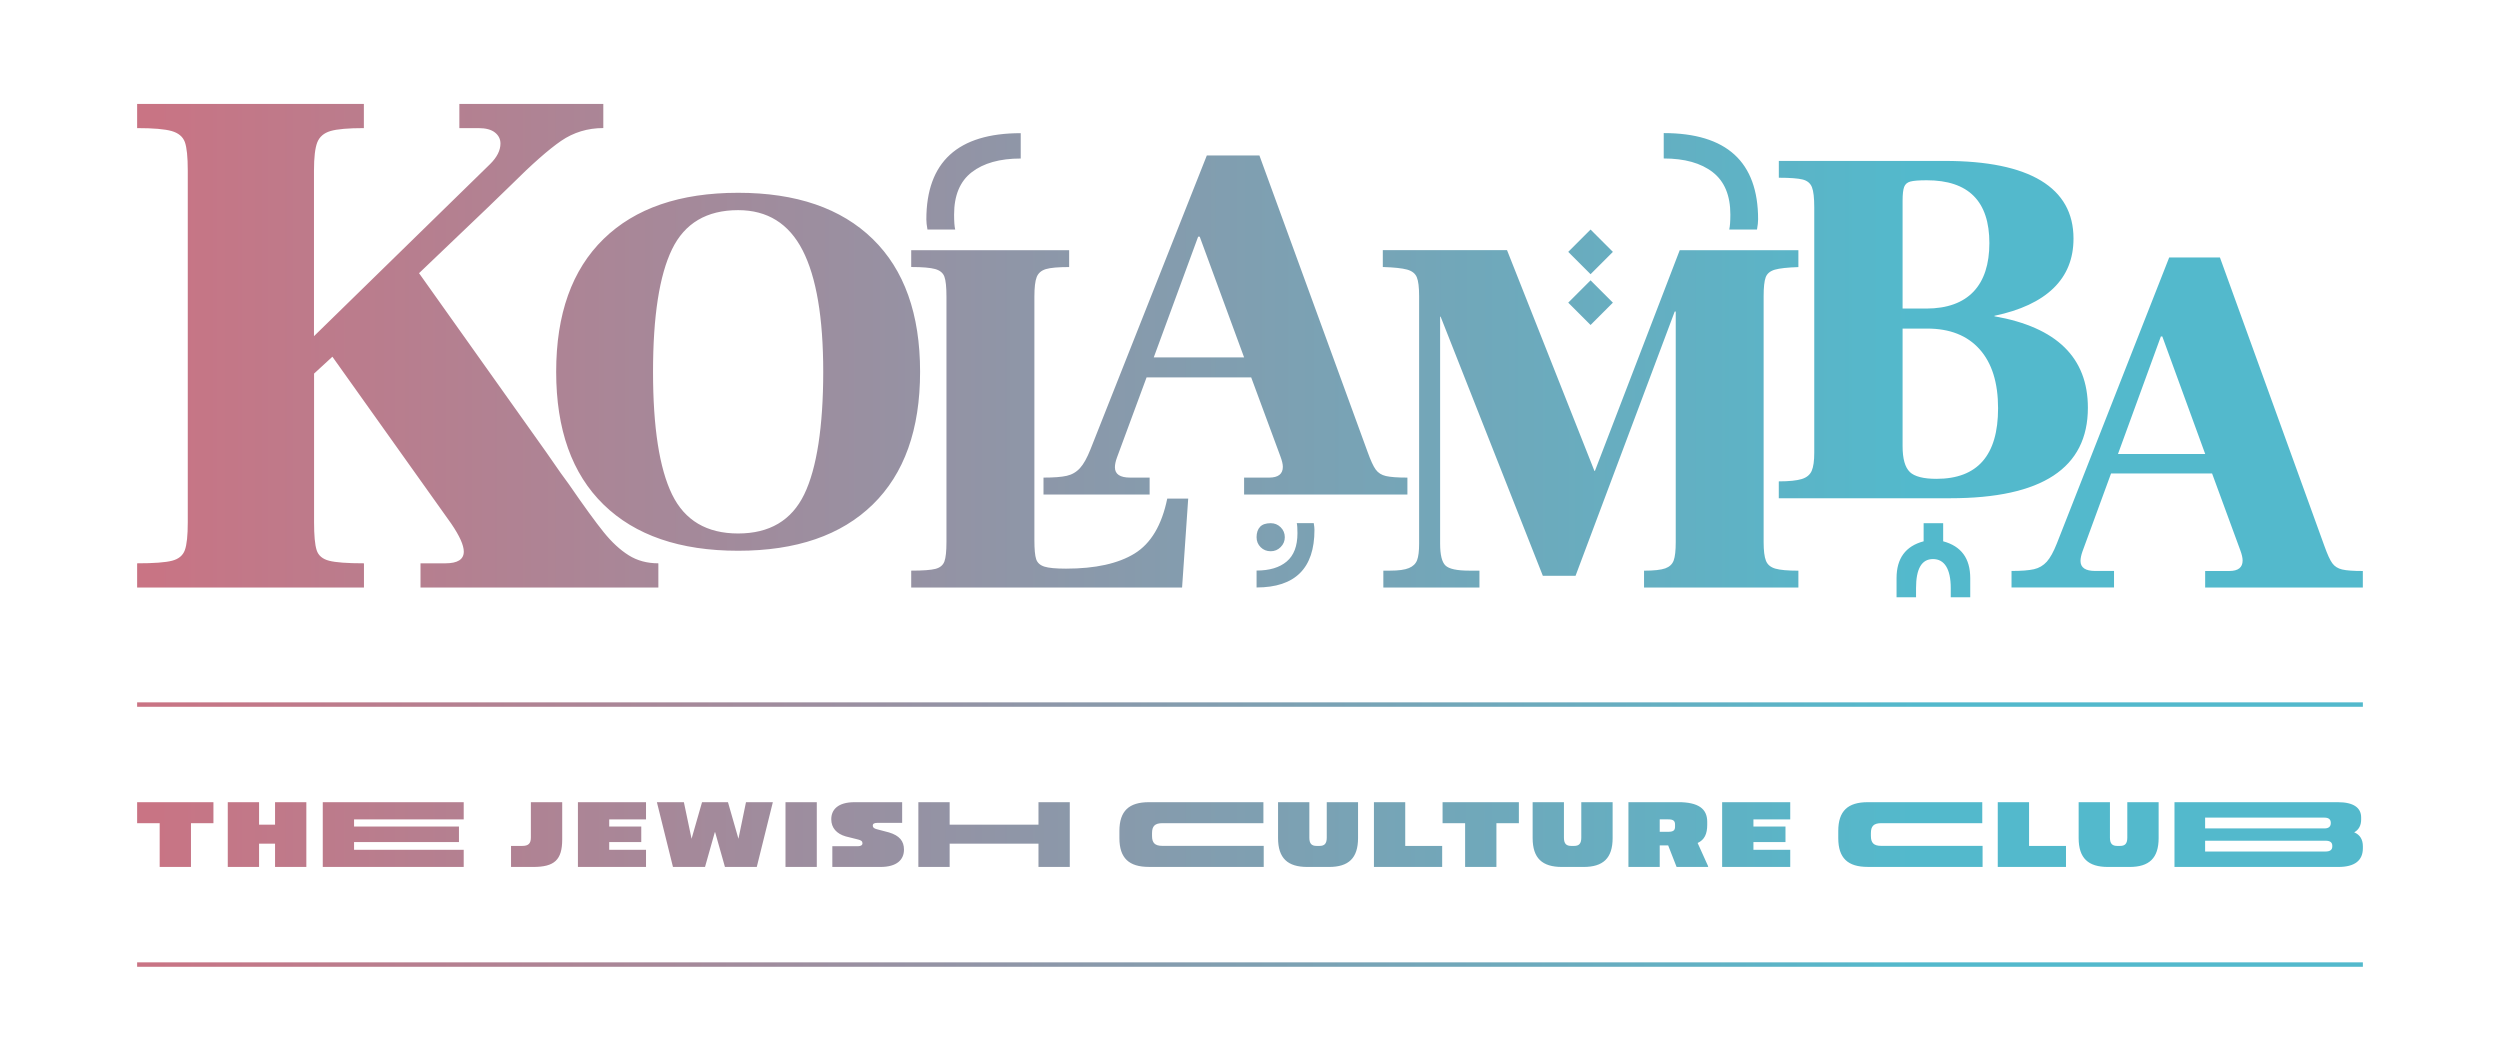 <svg xmlns="http://www.w3.org/2000/svg" xmlns:xlink="http://www.w3.org/1999/xlink" id="Layer_1" viewBox="0 0 563.18 233.91"><defs><style>.cls-1{fill:none;}.cls-2{fill:url(#linear-gradient-4);}.cls-3{fill:url(#linear-gradient-3);}.cls-4{fill:url(#linear-gradient-2);}.cls-5{fill:url(#linear-gradient);}.cls-6{clip-path:url(#clippath-1);}.cls-7{clip-path:url(#clippath);}</style><clipPath id="clippath"><path class="cls-1" d="M30.89,180.71v4.74h5.08v9.85h7.05v-9.85h5.06v-4.74h-17.19ZM61.96,180.71v5.06h-3.6v-5.06h-7.05v14.59h7.05v-5.25h3.6v5.25h7.05v-14.59h-7.05ZM72.71,180.71v14.59h31.75v-3.86h-24.7v-1.75h23.63v-3.5h-23.63v-1.6h24.7v-3.87h-31.75ZM119.59,180.71v7.95c0,1.34-.54,1.9-1.92,1.9h-2.55v4.74h5.01c4.76,0,6.52-1.58,6.52-6.2v-8.39h-7.06ZM130.19,180.71v14.59h15.34v-3.86h-8.29v-1.75h7.22v-3.5h-7.22v-1.6h8.29v-3.87h-15.34ZM168.05,180.71l-1.7,8.24-2.36-8.24h-5.84l-2.36,8.24-1.73-8.24h-6.08l3.62,14.59h7.22l2.21-7.83h.07l2.21,7.83h7.17l3.62-14.59h-6.08.03ZM176.95,195.3h7.05v-14.59h-7.05v14.59ZM192.51,180.71c-3.77,0-5.25,1.7-5.25,3.84,0,1.95,1.21,3.28,3.26,3.87l2.8.7c.7.17.97.41.97.85,0,.39-.32.66-1.05.66h-5.74v4.67h10.84c3.7,0,5.3-1.63,5.3-3.91,0-1.92-1.02-3.16-3.38-3.87l-2.7-.71c-.68-.17-.95-.41-.95-.83,0-.34.22-.61,1-.61h5.62v-4.67h-10.72,0ZM233.94,180.71v5.06h-20.01v-5.06h-7.05v14.59h7.05v-5.25h20.01v5.25h7.05v-14.59h-7.05ZM258.81,180.71c-4.47,0-6.64,1.97-6.64,6.49v1.6c0,4.52,2.17,6.49,6.64,6.49h25.87v-4.74h-22.83c-1.7,0-2.33-.68-2.33-2.24v-.63c0-1.56.63-2.24,2.33-2.24h22.76v-4.74h-25.8,0ZM298.88,180.71v8c0,1.36-.54,1.85-1.61,1.85h-.68c-1.1,0-1.63-.49-1.63-1.85v-8h-7.05v8.07c0,4.55,2.16,6.52,6.59,6.52h4.89c4.4,0,6.54-1.97,6.54-6.52v-8.07h-7.05ZM309.51,180.71v14.59h15.37v-4.74h-8.32v-9.85h-7.05ZM324.97,180.71v4.74h5.08v9.85h7.05v-9.85h5.06v-4.74h-17.19,0ZM356.22,180.71v8c0,1.36-.53,1.85-1.6,1.85h-.68c-1.09,0-1.63-.49-1.63-1.85v-8h-7.05v8.07c0,4.55,2.16,6.52,6.59,6.52h4.89c4.4,0,6.54-1.97,6.54-6.52v-8.07h-7.06ZM373.89,184.58h1.92c1.12,0,1.53.32,1.53,1.17v.49c0,.83-.41,1.14-1.53,1.14h-1.92v-2.8ZM366.84,180.71v14.59h7.05v-4.86h1.9l1.9,4.86h7.1v-.17l-2.36-5.23c1.56-.71,2.16-2.07,2.16-4.09v-.68c0-2.94-1.97-4.43-6.59-4.43h-11.16ZM387.95,180.71v14.59h15.34v-3.86h-8.29v-1.75h7.22v-3.5h-7.22v-1.6h8.29v-3.87h-15.34ZM420.75,180.71c-4.47,0-6.64,1.97-6.64,6.49v1.6c0,4.52,2.16,6.49,6.64,6.49h25.87v-4.74h-22.83c-1.7,0-2.33-.68-2.33-2.24v-.63c0-1.56.63-2.24,2.33-2.24h22.76v-4.74h-25.8ZM450.04,180.71v14.59h15.37v-4.74h-8.32v-9.85h-7.05ZM479.22,180.71v8c0,1.36-.54,1.85-1.6,1.85h-.68c-1.09,0-1.63-.49-1.63-1.85v-8h-7.05v8.07c0,4.55,2.16,6.52,6.59,6.52h4.89c4.4,0,6.54-1.97,6.54-6.52v-8.07h-7.06ZM496.75,189.39h27.14c1.02,0,1.51.39,1.51,1.14v.15c0,.75-.49,1.14-1.51,1.14h-27.14v-2.43ZM496.75,184.19h26.9c.95,0,1.41.41,1.41,1.17v.07c0,.75-.46,1.19-1.41,1.19h-26.9v-2.43h0ZM489.85,180.71v14.59h36.92c3.72,0,5.52-1.48,5.52-4.23v-.41c0-1.53-.63-2.6-1.95-3.16,1.02-.56,1.56-1.56,1.56-2.85v-.51c0-2.12-1.63-3.43-5.25-3.43h-36.8Z"></path></clipPath><linearGradient id="linear-gradient" x1="230.3" y1="-244.61" x2="231.3" y2="-244.61" gradientTransform="translate(-115439.17 122835.47) scale(501.4)" gradientUnits="userSpaceOnUse"><stop offset="0" stop-color="#ca7383"></stop><stop offset=".79" stop-color="#53b9cc"></stop><stop offset=".82" stop-color="#53b9cc"></stop><stop offset="1" stop-color="#53b9cc"></stop></linearGradient><clipPath id="clippath-1"><path class="cls-1" d="M283.86,118.68c-.52.54-.79,1.33-.79,2.34,0,.89.31,1.64.92,2.25s1.37.91,2.26.91,1.62-.31,2.24-.93c.63-.62.94-1.37.94-2.23s-.31-1.64-.94-2.25c-.62-.61-1.37-.91-2.24-.91-1.07,0-1.87.27-2.4.82M292.13,117.86c.1.41.15,1.16.15,2.25,0,2.9-.81,5.02-2.42,6.38-1.61,1.36-3.88,2.04-6.79,2.04v3.81c8.69,0,13.04-4.32,13.04-12.96,0-.2-.01-.43-.04-.69s-.07-.53-.12-.84h-3.84.02ZM433.34,117.86v4.08c-4.07,1.08-6.1,3.85-6.1,8.3v4.3h4.39v-2.06c0-4.36,1.27-6.54,3.82-6.54s4,2.18,4,6.54v2.06h4.39v-4.3c0-4.45-2.03-7.21-6.1-8.3v-4.08h-4.4ZM353.28,68.18l5.03,5.03,5.03-5.03-5.03-5.03-5.03,5.03ZM486.78,75.8h.33l9.66,26.47h-19.65l9.66-26.47ZM488.66,58l-25.31,64.43c-.74,1.88-1.5,3.25-2.27,4.11-.78.86-1.74,1.43-2.89,1.69-1.15.26-2.83.39-5.05.39v3.72h23.09v-3.72h-4.22c-2.22,0-3.33-.75-3.33-2.25,0-.6.15-1.31.44-2.14l6.44-17.57h22.76l6.33,17.23c.37.98.55,1.77.55,2.37,0,1.58-1,2.37-3,2.37h-5.44v3.72h35.52v-3.72c-2.15,0-3.7-.11-4.66-.34-.96-.23-1.7-.69-2.22-1.41-.52-.71-1.11-2.01-1.78-3.89l-23.53-64.99h-11.43ZM205.27,56.35v3.8c2.53,0,4.33.16,5.41.46,1.07.31,1.77.88,2.07,1.73.31.84.46,2.34.46,4.49v55.27c0,2.07-.15,3.53-.46,4.38-.31.84-.98,1.4-2.01,1.67-1.04.27-2.86.4-5.47.4v3.8h61.02l1.38-20.03h-4.72c-1.23,5.99-3.68,10.11-7.37,12.38-3.68,2.26-8.83,3.4-15.43,3.4-2.3,0-3.93-.15-4.89-.46s-1.57-.86-1.84-1.67c-.27-.81-.4-2.24-.4-4.32v-54.81c0-2.07.17-3.55.52-4.43s1.04-1.48,2.07-1.79c1.04-.31,2.78-.46,5.24-.46v-3.8h-35.58ZM378.4,56.35l-19.11,49.74h-.11l-19.69-49.74h-27.98v3.8c2.53.08,4.35.27,5.47.58,1.11.31,1.84.88,2.19,1.73.35.85.52,2.26.52,4.26v55.73c0,1.69-.15,2.94-.46,3.74-.31.81-.92,1.4-1.84,1.78-.92.39-2.34.58-4.26.58h-1.5v3.8h21.65v-3.8h-2.3c-2.76,0-4.55-.38-5.35-1.15-.81-.77-1.21-2.42-1.21-4.95v-51.12h.11l23.03,58.38h7.37l22.34-59.53h.23v51.93c0,1.92-.15,3.3-.46,4.14-.31.85-.94,1.44-1.9,1.79-.96.34-2.55.52-4.78.52v3.8h34.77v-3.8c-2.38,0-4.11-.15-5.18-.46-1.08-.31-1.78-.9-2.13-1.78s-.52-2.28-.52-4.2v-55.38c0-2,.15-3.41.46-4.26.31-.84,1-1.42,2.07-1.73,1.07-.31,2.84-.5,5.3-.58v-3.8h-26.71l-.02-.02ZM353.28,56.74l5.03,5.03,5.03-5.03-5.03-5.03-5.03,5.03ZM151.39,111.37c-2.85-5.87-4.28-15.08-4.28-27.61s1.43-21.73,4.28-27.61c2.85-5.87,7.82-8.81,14.89-8.81,6.59,0,11.43,3.01,14.53,9.05,3.09,6.03,4.64,15.15,4.64,27.37s-1.43,21.74-4.28,27.61-7.82,8.81-14.89,8.81-12.04-2.94-14.89-8.81M135.96,53.84c-7.11,6.94-10.67,16.91-10.67,29.91s3.56,22.98,10.67,29.91c7.11,6.94,17.22,10.41,30.32,10.41s23.2-3.47,30.32-10.41c7.11-6.94,10.67-16.91,10.67-29.91s-3.56-22.98-10.67-29.91-17.22-10.41-30.32-10.41-23.21,3.47-30.32,10.41M430.22,106.31c-1.08-1.04-1.62-2.97-1.62-5.81v-26.48h5.55c5.09,0,9.02,1.55,11.8,4.66,2.78,3.11,4.16,7.54,4.16,13.3,0,10.59-4.63,15.89-13.88,15.89-2.93,0-4.94-.52-6.02-1.55M428.6,45.22c0-1.46.12-2.49.35-3.11.23-.61.69-1.02,1.39-1.21.69-.19,1.93-.29,3.7-.29,9.41,0,14.11,4.72,14.11,14.16s-4.74,14.74-14.23,14.74h-5.32v-24.29ZM400.72,36.24v3.8c2.54,0,4.34.14,5.38.4,1.04.27,1.73.85,2.08,1.73.35.88.52,2.4.52,4.55v55.27c0,1.84-.19,3.21-.58,4.09-.39.88-1.14,1.5-2.26,1.84-1.12.34-2.83.52-5.15.52v3.8h38.63c20.66,0,31-6.79,31-20.38,0-11.28-7.02-18.15-21.05-20.61v-.11c5.86-1.23,10.29-3.3,13.3-6.22,3.01-2.92,4.51-6.64,4.51-11.17,0-5.76-2.45-10.11-7.34-13.07-4.9-2.95-12.13-4.43-21.69-4.43h-37.36,0ZM269.91,53.31h.35l10,27.2h-20.35l10-27.2ZM271.86,35.03l-26.21,66.2c-.77,1.93-1.55,3.34-2.36,4.22-.81.89-1.8,1.47-2.99,1.74-1.19.27-2.93.4-5.23.4v3.82h23.91v-3.82h-4.37c-2.3,0-3.45-.77-3.45-2.32,0-.62.15-1.35.46-2.2l6.67-18.05h23.57l6.55,17.71c.38,1,.58,1.82.58,2.43,0,1.62-1.04,2.43-3.1,2.43h-5.63v3.82h36.79v-3.82c-2.22,0-3.83-.12-4.83-.35s-1.76-.71-2.3-1.45c-.54-.73-1.15-2.06-1.84-3.99l-24.37-66.78h-11.85ZM208.68,49.42c0,.61.08,1.37.25,2.29h6.25c-.17-.69-.25-1.81-.25-3.37,0-4.31,1.32-7.49,3.97-9.54s6.33-3.09,11.04-3.09v-5.71c-14.17,0-21.26,6.48-21.26,19.43M374.79,35.7c4.71,0,8.39,1.03,11.04,3.09s3.97,5.24,3.97,9.54c0,1.56-.09,2.69-.25,3.37h6.25c.17-.91.25-1.68.25-2.29,0-12.95-7.09-19.43-21.26-19.43v5.71h0ZM103.48,23.41v5.45h4.3c1.65,0,2.89.33,3.72.99s1.24,1.49,1.24,2.48c0,1.54-.77,3.08-2.32,4.62l-39.69,38.78v-37.3c0-2.97.25-5.09.74-6.35.5-1.26,1.49-2.12,2.98-2.56,1.49-.44,3.99-.66,7.52-.66v-5.45H30.89v5.45c3.64,0,6.23.22,7.77.66,1.54.44,2.53,1.27,2.98,2.48.44,1.21.66,3.36.66,6.44v79.22c0,2.97-.22,5.06-.66,6.27-.44,1.21-1.4,2.01-2.89,2.39-1.49.39-4.11.58-7.86.58v5.45h51.1v-5.45c-3.75,0-6.37-.19-7.85-.58-1.49-.38-2.43-1.18-2.81-2.39-.39-1.21-.58-3.3-.58-6.27v-33.5l4.13-3.8,26.79,37.63c1.87,2.75,2.81,4.84,2.81,6.27,0,1.76-1.38,2.64-4.13,2.64h-5.62v5.45h53.58v-5.45c-2.54,0-4.77-.6-6.7-1.82-1.93-1.21-3.8-2.94-5.62-5.2-1.82-2.25-4.44-5.86-7.85-10.81-.77-.99-2.48-3.41-5.13-7.26l-28.61-40.27,15.38-14.69,5.29-5.12c4.74-4.73,8.52-8.06,11.33-9.99,2.81-1.92,5.98-2.89,9.51-2.89v-5.44h-32.43Z"></path></clipPath><linearGradient id="linear-gradient-2" y1="-244.71" y2="-244.71" gradientTransform="translate(-115439.08 122774.6) scale(501.4)" xlink:href="#linear-gradient"></linearGradient><linearGradient id="linear-gradient-3" y1="-244.6" y2="-244.6" gradientTransform="translate(-115439.24 122859) scale(501.4)" xlink:href="#linear-gradient"></linearGradient><linearGradient id="linear-gradient-4" y1="-244.6" y2="-244.6" gradientTransform="translate(-115439.24 122800.44) scale(501.4)" xlink:href="#linear-gradient"></linearGradient></defs><g class="cls-7"><rect class="cls-5" x="30.89" y="180.71" width="501.4" height="14.59"></rect></g><g class="cls-6"><rect class="cls-4" x="30.89" y="23.41" width="501.4" height="111.13"></rect></g><polyline class="cls-3" points="30.89 216.79 532.29 216.79 532.29 217.79 30.89 217.79"></polyline><polyline class="cls-2" points="30.89 158.22 532.29 158.22 532.29 159.22 30.89 159.22"></polyline></svg>
